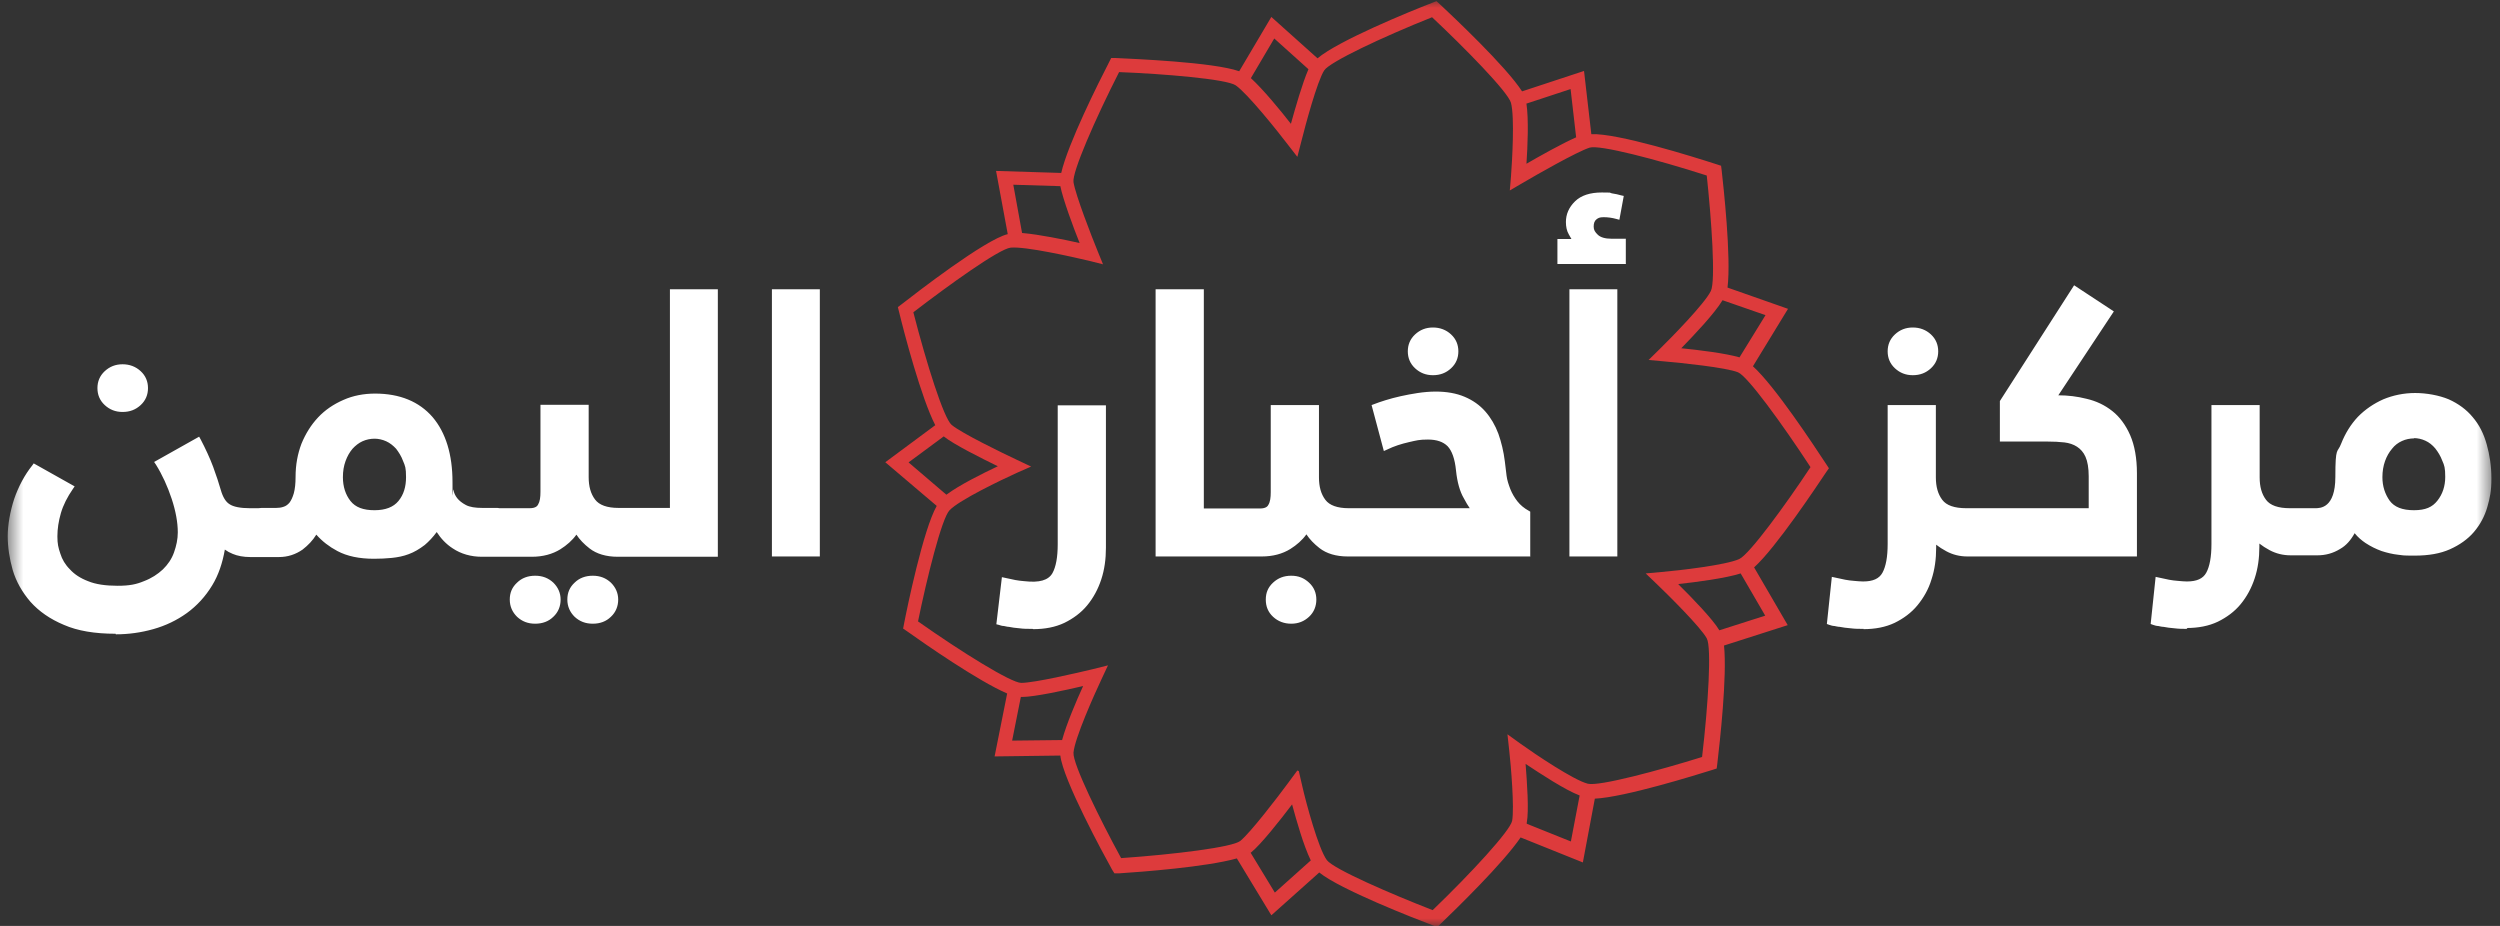 <?xml version="1.0" encoding="UTF-8"?>
<svg xmlns="http://www.w3.org/2000/svg" width="162" height="60" viewBox="0 0 162 60" fill="none">
  <rect x="0" y="0" width="162" height="60" fill="#333333" stroke="none"/>
  <mask id="mask0_12_2342" style="mask-type:luminance" maskUnits="userSpaceOnUse" x="0" y="0" width="162" height="60">
    <path d="M161.5 0H0.5V60H161.5V0Z" fill="white"></path>
  </mask>
  <g mask="url(#mask0_12_2342)">
    <path d="M81.057 5.063C81.852 5.789 82.97 7.148 83.651 8.023C83.935 6.999 84.39 5.398 84.788 4.486L82.572 2.494L81.057 5.063ZM98.914 6.72C99.066 7.725 98.99 9.513 98.914 10.611C99.785 10.108 101.206 9.308 102.134 8.898L101.774 5.771L98.895 6.72H98.914ZM66.23 15.098C67.347 15.191 68.957 15.526 69.96 15.749C69.543 14.707 68.881 12.919 68.71 12.063L65.662 11.97L66.23 15.098ZM108.913 22.563C110.049 22.674 111.848 22.898 112.719 23.158L114.405 20.422L111.621 19.454C111.11 20.31 109.765 21.725 108.932 22.581M58.863 29.953L61.325 32.057C62.177 31.424 63.673 30.679 64.658 30.214C63.559 29.674 61.798 28.799 61.154 28.278L58.863 29.972V29.953ZM108.761 37.865C109.633 38.721 111.015 40.155 111.413 40.844L114.386 39.894L112.795 37.158C111.81 37.474 109.936 37.716 108.761 37.846M66.154 45.144L65.586 47.992L68.824 47.955C69.108 46.913 69.752 45.405 70.187 44.455C68.994 44.734 67.025 45.163 66.23 45.163C66.211 45.163 66.173 45.163 66.154 45.163M98.914 53.372L101.793 54.527L102.361 51.548C101.395 51.176 99.842 50.152 98.858 49.5C98.952 50.692 99.085 52.553 98.933 53.316C98.933 53.335 98.933 53.354 98.933 53.391M81.038 55.253L82.61 57.84L84.939 55.755C84.466 54.787 84.011 53.168 83.727 52.125C82.97 53.13 81.701 54.731 81.076 55.234C81.076 55.234 81.038 55.253 81.019 55.271M84.163 49.966L84.39 50.952C84.636 52.032 85.431 54.992 85.981 55.737C86.416 56.314 90.147 57.933 92.836 58.976C95.316 56.593 97.873 53.819 97.987 53.186C98.138 52.367 97.911 49.612 97.797 48.625L97.683 47.583L98.536 48.197C99.445 48.849 101.982 50.561 102.891 50.785C103.611 50.971 107.549 49.91 110.295 49.053C110.693 45.665 110.92 41.942 110.598 41.365C110.201 40.639 108.137 38.591 107.379 37.865L106.641 37.158L107.663 37.065C108.78 36.971 111.848 36.618 112.7 36.227C113.363 35.929 115.749 32.653 117.321 30.27C115.446 27.403 113.231 24.368 112.625 24.126C111.848 23.81 108.913 23.512 107.852 23.419L106.83 23.326L107.549 22.618C108.326 21.855 110.447 19.696 110.863 18.858C111.185 18.206 110.901 14.204 110.598 11.374C107.303 10.313 103.63 9.364 103.005 9.568C102.19 9.829 99.577 11.318 98.63 11.877L97.835 12.342L97.911 11.449C97.987 10.425 98.157 7.577 97.911 6.664C97.721 5.957 94.881 3.071 92.798 1.117C89.579 2.401 86.151 4.021 85.81 4.561C85.356 5.25 84.579 8.154 84.314 9.215L84.068 10.164L83.462 9.382C82.78 8.489 80.849 6.069 80.072 5.529C79.466 5.119 75.395 4.784 72.517 4.672C70.964 7.725 69.468 11.151 69.562 11.802C69.695 12.64 70.737 15.321 71.134 16.289L71.475 17.127L70.585 16.903C69.487 16.643 66.438 15.954 65.491 16.047C64.752 16.121 61.458 18.486 59.185 20.236C60.037 23.549 61.154 27.105 61.666 27.533C62.31 28.073 64.961 29.358 65.908 29.804L66.817 30.233L65.889 30.642C64.904 31.089 62.177 32.392 61.533 33.062C61.022 33.583 60.056 37.493 59.488 40.267C62.31 42.258 65.529 44.251 66.173 44.251C67.025 44.251 69.828 43.599 70.831 43.357L71.797 43.115L71.38 44.008C70.907 45.014 69.638 47.843 69.562 48.774C69.506 49.5 71.286 53.112 72.649 55.606C76.115 55.364 79.883 54.899 80.375 54.489C81.038 53.95 82.818 51.623 83.462 50.748L84.068 49.928L84.163 49.966ZM93.082 60.056L92.798 59.944C91.756 59.553 86.833 57.636 85.488 56.537L82.383 59.311L80.148 55.625C78.16 56.183 73.956 56.5 72.517 56.593H72.214L72.062 56.351C71.513 55.364 68.881 50.524 68.71 48.96L64.45 49.016L65.264 44.939C63.37 44.12 59.943 41.737 58.769 40.9L58.522 40.732L58.579 40.434C58.787 39.354 59.829 34.309 60.7 32.783L57.367 29.953L60.605 27.552C59.696 25.783 58.598 21.613 58.257 20.198L58.181 19.901L58.428 19.714C59.337 19.007 63.825 15.526 65.302 15.172L64.544 11.076L68.767 11.207C69.203 9.308 71.191 5.343 71.873 4.021L72.005 3.76H72.308C73.407 3.816 78.614 4.021 80.3 4.617L82.383 1.098L85.375 3.779C86.719 2.643 91.302 0.763 92.798 0.186L93.082 0.074L93.309 0.279C94.085 1.005 97.589 4.3 98.63 5.92L102.645 4.598L103.118 8.694C104.804 8.619 109.689 10.146 111.242 10.648L111.526 10.741L111.564 11.039C111.678 12.063 112.189 16.661 111.943 18.635L115.863 20.012L113.59 23.735C115.011 25.02 117.51 28.818 118.343 30.084L118.514 30.344L118.343 30.586C117.756 31.461 115.105 35.464 113.666 36.767L115.844 40.509L111.716 41.83C111.924 43.822 111.45 48.048 111.28 49.5L111.242 49.798L110.958 49.891C109.936 50.208 105.296 51.66 103.346 51.753L102.569 55.886L98.536 54.266C97.38 55.96 94.388 58.864 93.347 59.869L93.139 60.074L93.082 60.056Z" fill="#DD3B3C"></path>
    <path d="M150.231 35.892C150.705 35.892 151.159 35.762 151.595 35.501C152.011 35.241 152.352 34.831 152.598 34.291C152.864 34.626 153.148 34.887 153.451 35.11C153.773 35.315 154.094 35.483 154.435 35.613C154.776 35.725 155.136 35.818 155.477 35.855C155.837 35.892 156.178 35.911 156.537 35.911C157.408 35.911 158.147 35.78 158.734 35.501C159.34 35.241 159.832 34.868 160.211 34.422C160.59 33.975 160.874 33.453 161.044 32.876C161.215 32.299 161.29 31.703 161.29 31.089C161.29 30.475 161.196 29.581 161.006 28.911C160.817 28.241 160.514 27.682 160.135 27.217C159.738 26.752 159.245 26.379 158.639 26.1C158.033 25.839 157.333 25.691 156.537 25.691C155.742 25.691 155.155 25.821 154.549 26.081C153.943 26.342 153.413 26.696 152.977 27.161C152.523 27.627 152.182 28.185 151.936 28.818C151.689 29.47 151.557 30.158 151.557 30.922C151.557 32.392 151.065 33.137 150.061 33.137H149.114C148.887 33.137 148.716 33.211 148.622 33.379C148.527 33.528 148.47 33.695 148.47 33.882V35.278C148.47 35.427 148.527 35.576 148.622 35.706C148.716 35.836 148.887 35.892 149.133 35.892H150.25H150.231ZM154.776 32.597C154.435 32.132 154.265 31.592 154.265 30.959C154.265 30.326 154.322 30.177 154.454 29.842C154.568 29.507 154.738 29.227 154.928 28.985C155.136 28.744 155.363 28.576 155.647 28.446C155.912 28.315 156.215 28.259 156.518 28.259C156.821 28.259 157.086 28.315 157.352 28.446C157.617 28.576 157.844 28.762 158.052 28.985C158.261 29.227 158.412 29.507 158.545 29.842C158.677 30.177 158.734 30.549 158.734 30.959C158.734 31.61 158.545 32.15 158.185 32.616C157.825 33.081 157.257 33.304 156.518 33.304C155.78 33.304 155.136 33.081 154.795 32.597M149.285 35.892C149.531 35.892 149.701 35.818 149.796 35.65C149.891 35.501 149.947 35.352 149.947 35.222V33.77C149.947 33.602 149.909 33.453 149.834 33.323C149.758 33.193 149.569 33.137 149.303 33.137H148.451C147.618 33.137 147.05 32.932 146.747 32.523C146.444 32.113 146.293 31.592 146.293 30.959V26.454H143.547V35.278C143.547 36.134 143.433 36.786 143.187 37.214C142.941 37.661 142.467 37.884 141.767 37.884C141.066 37.884 141.388 37.884 141.18 37.847C140.971 37.828 140.763 37.791 140.574 37.772L139.892 37.623L139.608 40.323C139.703 40.36 139.797 40.379 139.911 40.397C140.024 40.397 140.138 40.434 140.252 40.453C140.441 40.49 140.668 40.509 140.933 40.528C141.199 40.546 141.483 40.565 141.767 40.565C142.505 40.565 143.149 40.434 143.717 40.174C144.285 39.913 144.759 39.559 145.137 39.094C145.516 38.629 145.819 38.108 146.008 37.493C146.198 36.879 146.293 36.209 146.293 35.501V34.868C146.539 35.129 146.842 35.371 147.239 35.576C147.618 35.78 148.054 35.892 148.508 35.892H149.285ZM138.32 35.892V30.68C138.32 29.712 138.188 28.911 137.904 28.297C137.62 27.664 137.26 27.161 136.786 26.807C136.332 26.454 135.802 26.193 135.177 26.044C134.571 25.895 133.946 25.839 133.302 25.839H133.056L136.748 20.273L134.476 18.784L129.799 26.081V28.464H132.715C133.094 28.464 133.472 28.483 133.813 28.52C134.154 28.557 134.457 28.669 134.722 28.837C134.987 29.004 135.177 29.246 135.328 29.563C135.48 29.879 135.555 30.326 135.555 30.903V33.156H128.132C127.905 33.156 127.735 33.23 127.64 33.398C127.545 33.547 127.488 33.714 127.488 33.9V35.296C127.488 35.445 127.545 35.594 127.64 35.725C127.735 35.855 127.905 35.911 128.151 35.911H138.32V35.892ZM122.962 23.754C123.247 24.015 123.587 24.164 123.985 24.164C124.383 24.164 124.743 24.034 125.027 23.754C125.311 23.494 125.443 23.159 125.443 22.786C125.443 22.414 125.311 22.079 125.027 21.818C124.743 21.558 124.402 21.409 123.985 21.409C123.568 21.409 123.247 21.539 122.962 21.818C122.678 22.079 122.546 22.414 122.546 22.786C122.546 23.159 122.678 23.494 122.962 23.754ZM128.303 35.892C128.549 35.892 128.719 35.818 128.814 35.65C128.909 35.501 128.965 35.352 128.965 35.222V33.77C128.965 33.602 128.928 33.453 128.852 33.323C128.776 33.193 128.587 33.137 128.322 33.137H127.469C126.636 33.137 126.068 32.932 125.765 32.523C125.462 32.113 125.311 31.592 125.311 30.959V26.454H122.565V35.278C122.565 36.134 122.451 36.786 122.205 37.214C121.959 37.661 121.485 37.884 120.785 37.884C120.084 37.884 120.406 37.884 120.198 37.847C119.989 37.81 119.781 37.791 119.592 37.772L118.91 37.623L118.626 40.323C118.721 40.36 118.815 40.379 118.929 40.397C119.043 40.397 119.156 40.434 119.27 40.453C119.459 40.49 119.686 40.509 119.952 40.528C120.217 40.546 120.501 40.565 120.785 40.565C121.523 40.565 122.167 40.434 122.735 40.174C123.303 39.913 123.777 39.559 124.156 39.094C124.534 38.629 124.837 38.108 125.027 37.493C125.216 36.879 125.311 36.209 125.311 35.501V34.868C125.557 35.129 125.86 35.371 126.257 35.576C126.636 35.78 127.072 35.892 127.526 35.892H128.303ZM105.029 12.845C104.859 12.789 104.651 12.752 104.442 12.734C104.234 12.696 104.026 12.678 103.836 12.678C103.117 12.678 102.568 12.845 102.227 13.199C101.867 13.553 101.697 13.944 101.697 14.409C101.697 14.874 101.753 14.912 101.867 15.117C101.981 15.321 102.094 15.507 102.227 15.694H101.147V16.941H105.219V15.694H104.48C104.007 15.694 103.666 15.582 103.458 15.377C103.249 15.172 103.136 14.949 103.136 14.707C103.136 14.465 103.211 14.242 103.382 14.111C103.533 13.981 103.742 13.906 103.988 13.906C104.234 13.906 104.575 13.944 104.859 14.018L105.067 12.827L105.029 12.845ZM101.924 35.892H104.651V18.933H101.924V35.892ZM91.868 23.754C92.152 24.015 92.493 24.164 92.891 24.164C93.289 24.164 93.648 24.034 93.933 23.754C94.216 23.494 94.349 23.159 94.349 22.786C94.349 22.414 94.216 22.079 93.933 21.818C93.648 21.558 93.308 21.409 92.891 21.409C92.474 21.409 92.152 21.539 91.868 21.818C91.584 22.079 91.452 22.414 91.452 22.786C91.452 23.159 91.584 23.494 91.868 23.754ZM95.05 32.243C95.296 32.672 95.504 32.988 95.637 33.156H88.119C87.892 33.156 87.721 33.23 87.627 33.398C87.532 33.547 87.475 33.714 87.475 33.9V35.296C87.475 35.445 87.532 35.594 87.627 35.725C87.721 35.855 87.892 35.911 88.138 35.911H99.007V33.286C98.686 33.1 98.421 32.876 98.231 32.616C98.023 32.355 97.871 32.094 97.758 31.778C97.644 31.48 97.549 31.182 97.511 30.866C97.455 30.549 97.417 30.251 97.398 29.935C97.322 29.302 97.19 28.725 96.981 28.185C96.792 27.645 96.527 27.18 96.167 26.807C95.826 26.416 95.391 26.119 94.898 25.914C94.387 25.709 93.8 25.597 93.099 25.597C92.399 25.597 92.361 25.616 91.982 25.672C91.603 25.728 91.243 25.802 90.903 25.877C90.562 25.951 90.24 26.044 89.918 26.137C89.615 26.23 89.369 26.323 89.179 26.398L89.88 29.004C90.353 28.781 90.827 28.613 91.338 28.502C91.85 28.39 92.266 28.334 92.607 28.334C93.213 28.334 93.686 28.502 94.008 28.818C94.33 29.134 94.538 29.712 94.614 30.512C94.69 31.238 94.86 31.815 95.107 32.243M82.722 39.857C83.006 40.118 83.347 40.248 83.763 40.248C84.18 40.248 84.502 40.118 84.786 39.857C85.07 39.597 85.203 39.262 85.203 38.871C85.203 38.48 85.07 38.163 84.786 37.903C84.502 37.642 84.161 37.512 83.763 37.512C83.366 37.512 83.006 37.642 82.722 37.903C82.438 38.163 82.305 38.48 82.305 38.871C82.305 39.262 82.438 39.597 82.722 39.857ZM81.851 35.892C82.533 35.892 83.101 35.743 83.593 35.445C84.085 35.148 84.464 34.775 84.729 34.31C84.957 34.701 85.278 35.073 85.714 35.408C86.131 35.743 86.699 35.911 87.418 35.911H88.327C88.555 35.911 88.725 35.836 88.82 35.669C88.933 35.52 88.971 35.371 88.971 35.241V33.788C88.971 33.621 88.933 33.472 88.858 33.342C88.782 33.211 88.592 33.156 88.327 33.156H87.475C86.68 33.156 86.112 32.951 85.809 32.541C85.506 32.132 85.354 31.61 85.354 30.977V26.472H82.608V31.927C82.608 32.299 82.552 32.597 82.419 32.821C82.305 33.044 82.059 33.156 81.699 33.156H79.389C79.162 33.156 78.991 33.23 78.897 33.398C78.783 33.547 78.745 33.714 78.745 33.9V35.296C78.745 35.445 78.783 35.594 78.859 35.725C78.935 35.855 79.124 35.911 79.389 35.911H81.813L81.851 35.892ZM75.147 35.892H79.522C79.749 35.892 79.919 35.818 80.033 35.65C80.147 35.501 80.203 35.352 80.203 35.222V33.77C80.203 33.602 80.147 33.453 80.052 33.323C79.957 33.193 79.787 33.137 79.522 33.137H77.893V18.933H75.147V35.892ZM71.511 26.472H68.766V35.296C68.766 36.153 68.652 36.804 68.406 37.233C68.16 37.679 67.686 37.903 66.986 37.903C66.285 37.903 66.607 37.903 66.398 37.865C66.19 37.847 65.982 37.81 65.793 37.791L65.111 37.642L64.789 40.341C64.903 40.379 65.016 40.397 65.111 40.416C65.224 40.416 65.319 40.453 65.433 40.472C65.622 40.509 65.849 40.528 66.115 40.546C66.38 40.565 66.645 40.583 66.967 40.583C67.705 40.583 68.349 40.453 68.917 40.193C69.485 39.932 69.959 39.578 70.337 39.113C70.716 38.647 71.019 38.126 71.208 37.512C71.398 36.897 71.493 36.227 71.493 35.52V26.472H71.511ZM50.321 35.892H53.048V18.933H50.321V35.892ZM46.364 35.892V18.933H43.637V33.137H40.796C40.569 33.137 40.417 33.211 40.323 33.379C40.228 33.528 40.171 33.695 40.171 33.882V35.278C40.171 35.427 40.209 35.576 40.304 35.706C40.398 35.836 40.55 35.892 40.796 35.892H46.364ZM37.444 39.857C37.709 40.118 38.069 40.248 38.486 40.248C38.902 40.248 39.243 40.118 39.527 39.857C39.792 39.597 39.944 39.262 39.944 38.871C39.944 38.48 39.811 38.163 39.527 37.903C39.262 37.642 38.902 37.512 38.486 37.512C38.069 37.512 37.728 37.642 37.444 37.903C37.179 38.163 37.028 38.48 37.028 38.871C37.028 39.262 37.16 39.597 37.444 39.857ZM33.714 39.857C33.979 40.118 34.339 40.248 34.755 40.248C35.172 40.248 35.513 40.118 35.797 39.857C36.062 39.597 36.213 39.262 36.213 38.871C36.213 38.48 36.081 38.163 35.797 37.903C35.532 37.642 35.172 37.512 34.755 37.512C34.339 37.512 33.998 37.642 33.714 37.903C33.449 38.163 33.297 38.48 33.297 38.871C33.297 39.262 33.43 39.597 33.714 39.857ZM34.49 35.892C35.172 35.892 35.74 35.743 36.232 35.445C36.725 35.148 37.103 34.775 37.368 34.31C37.596 34.701 37.918 35.073 38.353 35.408C38.77 35.743 39.338 35.911 40.057 35.911H40.967C41.194 35.911 41.364 35.836 41.459 35.669C41.572 35.52 41.61 35.371 41.61 35.241V33.788C41.61 33.621 41.572 33.472 41.497 33.342C41.421 33.211 41.232 33.156 40.967 33.156H40.114C39.319 33.156 38.751 32.951 38.448 32.541C38.145 32.132 37.993 31.61 37.993 30.977V26.472H35.248V31.927C35.248 32.299 35.191 32.597 35.058 32.821C34.945 33.044 34.698 33.156 34.339 33.156H32.028C31.801 33.156 31.631 33.23 31.536 33.398C31.422 33.547 31.384 33.714 31.384 33.9V35.296C31.384 35.445 31.422 35.594 31.498 35.725C31.574 35.855 31.763 35.911 32.028 35.911H34.452L34.49 35.892ZM18.11 35.892C18.64 35.892 19.113 35.743 19.53 35.445C19.947 35.148 20.269 34.757 20.496 34.291C20.875 34.794 21.367 35.222 21.973 35.538C22.579 35.855 23.336 36.022 24.245 36.022C25.154 36.022 25.003 36.022 25.382 35.967C25.741 35.929 26.101 35.855 26.442 35.743C26.783 35.632 27.105 35.445 27.427 35.185C27.749 34.924 28.052 34.589 28.336 34.142C28.582 34.645 28.942 35.073 29.453 35.408C29.964 35.743 30.551 35.911 31.214 35.911H32.161C32.388 35.911 32.559 35.836 32.672 35.669C32.786 35.501 32.843 35.371 32.843 35.241V33.788C32.843 33.621 32.786 33.453 32.691 33.342C32.578 33.211 32.407 33.156 32.18 33.156H31.309C30.835 33.156 30.438 33.081 30.173 32.951C29.889 32.802 29.68 32.634 29.529 32.448C29.377 32.262 29.282 32.039 29.245 31.834C29.207 31.61 29.188 31.443 29.188 31.294C29.188 29.544 28.771 28.166 27.957 27.198C27.124 26.23 25.931 25.746 24.378 25.746C22.825 25.746 23.015 25.877 22.409 26.137C21.802 26.398 21.272 26.77 20.837 27.236C20.401 27.701 20.041 28.241 19.795 28.874C19.549 29.507 19.416 30.196 19.416 30.959C19.416 31.722 19.379 31.778 19.303 32.076C19.227 32.374 19.113 32.597 18.981 32.765C18.848 32.932 18.697 33.044 18.508 33.1C18.337 33.156 18.148 33.174 17.977 33.174H17.03C16.803 33.174 16.633 33.249 16.538 33.416C16.424 33.584 16.387 33.751 16.387 33.919V35.334C16.387 35.501 16.443 35.632 16.538 35.762C16.633 35.892 16.803 35.948 17.049 35.948H18.129L18.11 35.892ZM22.655 32.597C22.295 32.15 22.105 31.592 22.105 30.94C22.105 30.289 22.162 30.158 22.295 29.842C22.409 29.507 22.579 29.227 22.768 28.985C22.977 28.744 23.204 28.576 23.488 28.446C23.753 28.315 24.056 28.259 24.359 28.259C24.662 28.259 24.927 28.315 25.211 28.446C25.476 28.576 25.722 28.744 25.931 28.985C26.139 29.227 26.291 29.507 26.423 29.842C26.556 30.177 26.613 30.549 26.613 30.94C26.613 31.592 26.423 32.15 26.063 32.597C25.703 33.044 25.135 33.267 24.359 33.267C23.583 33.267 23.015 33.044 22.655 32.597ZM6.994 26.119C7.278 26.379 7.619 26.528 8.017 26.528C8.414 26.528 8.774 26.398 9.058 26.119C9.342 25.858 9.475 25.523 9.475 25.151C9.475 24.778 9.342 24.443 9.058 24.183C8.774 23.922 8.433 23.773 8.017 23.773C7.6 23.773 7.278 23.903 6.994 24.183C6.71 24.443 6.577 24.778 6.577 25.151C6.577 25.523 6.71 25.858 6.994 26.119ZM17.144 35.892C17.371 35.892 17.542 35.818 17.655 35.65C17.769 35.501 17.826 35.352 17.826 35.222V33.77C17.826 33.602 17.769 33.453 17.674 33.323C17.58 33.193 17.409 33.137 17.144 33.137H16.254C15.572 33.137 15.099 33.044 14.815 32.858C14.531 32.672 14.322 32.318 14.171 31.815C14.057 31.406 13.887 30.922 13.679 30.345C13.47 29.767 13.186 29.19 12.864 28.576L10.289 30.028C10.725 30.698 11.065 31.462 11.331 32.281C11.596 33.1 11.728 33.844 11.728 34.514C11.728 35.185 11.652 35.445 11.482 35.892C11.312 36.339 11.065 36.73 10.706 37.046C10.365 37.381 9.929 37.642 9.418 37.847C8.907 38.052 8.32 38.163 7.638 38.163C6.956 38.163 6.18 38.052 5.65 37.847C5.138 37.642 4.722 37.363 4.4 37.028C4.097 36.693 3.869 36.32 3.737 35.929C3.604 35.52 3.548 35.129 3.548 34.757C3.548 34.384 3.623 33.733 3.794 33.193C3.945 32.653 4.21 32.113 4.589 31.592L2.26 30.289C1.767 30.903 1.389 31.61 1.124 32.411C0.84 33.211 0.707 33.993 0.707 34.757C0.707 35.52 0.821 36.19 1.029 36.916C1.237 37.642 1.616 38.312 2.146 38.908C2.676 39.504 3.358 39.988 4.229 40.36C5.1 40.732 6.18 40.919 7.505 40.919C8.831 40.919 9.096 40.807 9.872 40.602C10.649 40.397 11.35 40.062 11.993 39.597C12.618 39.131 13.167 38.554 13.603 37.847C14.039 37.139 14.322 36.283 14.455 35.296C14.645 35.464 14.891 35.613 15.175 35.743C15.459 35.873 15.819 35.929 16.235 35.929H17.125L17.144 35.892Z" fill="white"></path>
    <path d="M7.488 41.067C6.143 41.067 5.026 40.881 4.136 40.49C3.246 40.118 2.526 39.615 1.977 39.001C1.447 38.386 1.049 37.698 0.822 36.934C0.614 36.208 0.5 35.445 0.5 34.738C0.5 34.03 0.651 33.155 0.917 32.336C1.201 31.517 1.598 30.772 2.091 30.158L2.185 30.028L4.837 31.517L4.723 31.685C4.363 32.206 4.098 32.727 3.946 33.248C3.795 33.77 3.719 34.272 3.719 34.756C3.719 35.24 3.776 35.482 3.909 35.873C4.022 36.245 4.231 36.599 4.534 36.897C4.818 37.214 5.215 37.474 5.708 37.66C6.2 37.865 6.844 37.958 7.62 37.958C8.397 37.958 8.832 37.865 9.325 37.66C9.817 37.474 10.214 37.214 10.555 36.897C10.877 36.581 11.123 36.227 11.275 35.799C11.427 35.371 11.521 34.942 11.521 34.496C11.521 33.863 11.389 33.118 11.123 32.318C10.858 31.517 10.518 30.772 10.101 30.102L9.987 29.935L12.904 28.296L12.998 28.464C13.32 29.078 13.604 29.693 13.812 30.251C14.021 30.828 14.191 31.331 14.305 31.74C14.437 32.206 14.627 32.522 14.873 32.671C15.119 32.839 15.574 32.932 16.198 32.932H16.748C16.805 32.932 16.88 32.913 16.956 32.913H17.903C18.054 32.913 18.225 32.895 18.376 32.839C18.509 32.801 18.641 32.709 18.755 32.578C18.869 32.429 18.963 32.224 19.039 31.964C19.115 31.685 19.153 31.331 19.153 30.903C19.153 30.121 19.285 29.413 19.531 28.762C19.797 28.11 20.156 27.533 20.611 27.049C21.065 26.565 21.614 26.193 22.258 25.913C22.883 25.634 23.584 25.504 24.303 25.504C25.913 25.504 27.163 26.025 28.034 27.03C28.886 28.036 29.322 29.451 29.322 31.238C29.322 33.025 29.341 31.536 29.378 31.74C29.416 31.927 29.492 32.113 29.625 32.28C29.757 32.448 29.947 32.597 30.193 32.727C30.439 32.857 30.799 32.913 31.253 32.913H32.124C32.219 32.913 32.295 32.913 32.37 32.932H34.321C34.738 32.932 34.832 32.764 34.87 32.69C34.984 32.504 35.022 32.224 35.022 31.871V26.23H38.146V30.921C38.146 31.517 38.279 32.001 38.563 32.373C38.828 32.727 39.339 32.913 40.078 32.913H43.411V18.746H46.516V36.078H40.021C39.282 36.078 38.657 35.892 38.203 35.538C37.843 35.259 37.559 34.961 37.351 34.645C37.086 35.017 36.726 35.333 36.309 35.594C35.798 35.91 35.173 36.078 34.472 36.078H31.215C30.515 36.078 29.871 35.892 29.341 35.538C28.905 35.259 28.564 34.887 28.299 34.477C28.053 34.812 27.788 35.091 27.523 35.315C27.182 35.575 26.841 35.78 26.481 35.91C26.14 36.041 25.762 36.115 25.383 36.153C25.004 36.19 24.625 36.208 24.228 36.208C23.281 36.208 22.485 36.041 21.861 35.706C21.33 35.426 20.876 35.073 20.497 34.645C20.27 35.017 19.967 35.333 19.607 35.613C19.153 35.929 18.641 36.097 18.073 36.097H16.218C15.782 36.097 15.384 36.022 15.081 35.892C14.892 35.817 14.722 35.724 14.57 35.613C14.418 36.488 14.153 37.269 13.756 37.921C13.32 38.647 12.752 39.261 12.108 39.727C11.464 40.192 10.726 40.546 9.93 40.769C9.135 40.993 8.321 41.104 7.507 41.104L7.488 41.067ZM2.299 30.493C1.882 31.052 1.542 31.722 1.295 32.448C1.03 33.23 0.898 33.993 0.898 34.738C0.898 35.482 1.011 36.134 1.22 36.86C1.428 37.567 1.788 38.219 2.28 38.777C2.772 39.336 3.454 39.82 4.287 40.174C5.121 40.527 6.2 40.713 7.488 40.713C8.775 40.713 9.059 40.602 9.817 40.397C10.574 40.192 11.256 39.857 11.881 39.429C12.487 38.982 13.017 38.424 13.434 37.735C13.85 37.046 14.134 36.208 14.248 35.259L14.286 34.905L14.551 35.147C14.722 35.315 14.949 35.445 15.214 35.557C15.479 35.668 15.801 35.724 16.198 35.724H16.236C16.161 35.594 16.123 35.445 16.123 35.296V33.881C16.123 33.695 16.18 33.528 16.274 33.341H16.198C15.479 33.341 14.968 33.23 14.665 33.025C14.343 32.82 14.116 32.429 13.945 31.871C13.832 31.461 13.661 30.977 13.453 30.419C13.263 29.916 13.017 29.376 12.752 28.836L10.518 30.084C10.915 30.735 11.237 31.443 11.483 32.206C11.748 33.044 11.881 33.807 11.881 34.496C11.881 35.184 11.786 35.464 11.616 35.929C11.445 36.395 11.161 36.804 10.802 37.158C10.442 37.511 9.987 37.791 9.457 37.995C8.927 38.2 8.302 38.312 7.601 38.312C6.901 38.312 6.086 38.2 5.556 37.977C5.007 37.754 4.571 37.456 4.249 37.12C3.928 36.767 3.681 36.376 3.549 35.948C3.416 35.538 3.341 35.11 3.341 34.719C3.341 34.328 3.416 33.658 3.587 33.099C3.738 32.597 3.965 32.094 4.287 31.61L2.28 30.493H2.299ZM20.402 33.919L20.592 34.16C20.952 34.645 21.444 35.054 22.012 35.352C22.58 35.65 23.319 35.799 24.19 35.799C25.061 35.799 24.947 35.799 25.307 35.743C25.667 35.706 26.008 35.631 26.311 35.52C26.633 35.408 26.936 35.222 27.239 34.98C27.542 34.738 27.845 34.403 28.11 33.974L28.299 33.695L28.451 34.012C28.678 34.496 29.038 34.887 29.511 35.203C29.985 35.52 30.534 35.668 31.177 35.668H31.253C31.196 35.538 31.159 35.389 31.159 35.24V33.844C31.159 33.639 31.215 33.453 31.329 33.267H31.253C30.742 33.267 30.325 33.193 30.022 33.044C29.719 32.895 29.473 32.709 29.322 32.485C29.151 32.262 29.057 32.038 29.019 31.778C28.981 31.554 28.962 31.349 28.962 31.201C28.962 29.506 28.564 28.166 27.769 27.235C26.992 26.305 25.837 25.839 24.341 25.839C22.845 25.839 23.035 25.969 22.448 26.23C21.861 26.491 21.349 26.844 20.933 27.273C20.516 27.719 20.175 28.241 19.929 28.855C19.683 29.469 19.569 30.139 19.569 30.866C19.569 31.591 19.531 31.722 19.437 32.038C19.342 32.355 19.228 32.597 19.077 32.783C18.925 32.969 18.736 33.099 18.509 33.174C18.32 33.23 18.111 33.267 17.922 33.267H17.846C17.922 33.416 17.979 33.565 17.979 33.751V35.203C17.979 35.352 17.922 35.501 17.808 35.687H18.073C18.566 35.687 19.001 35.557 19.38 35.278C19.778 34.998 20.081 34.626 20.289 34.198L20.421 33.919H20.402ZM41.593 35.687H46.119V19.119H43.77V33.323H41.65C41.706 33.453 41.744 33.602 41.744 33.77V35.222C41.744 35.371 41.687 35.538 41.593 35.706V35.687ZM40.74 35.687H40.911C41.119 35.687 41.195 35.594 41.252 35.538C41.328 35.408 41.384 35.296 41.384 35.222V33.77C41.384 33.639 41.346 33.509 41.29 33.416C41.252 33.36 41.119 33.323 40.93 33.323H40.76C40.551 33.323 40.475 33.397 40.438 33.472C40.362 33.602 40.324 33.732 40.324 33.881V35.278C40.324 35.389 40.362 35.501 40.419 35.594C40.475 35.668 40.589 35.706 40.76 35.706L40.74 35.687ZM37.332 33.919L37.502 34.198C37.711 34.57 38.033 34.924 38.43 35.24C38.828 35.538 39.358 35.706 40.002 35.706H40.04C39.964 35.575 39.945 35.426 39.945 35.278V33.881C39.945 33.695 40.002 33.509 40.097 33.341C39.226 33.341 38.62 33.118 38.279 32.653C37.957 32.206 37.786 31.647 37.786 30.977V26.658H35.419V31.927C35.419 32.336 35.344 32.671 35.211 32.913C35.059 33.193 34.757 33.341 34.34 33.341H32.901C32.977 33.472 33.014 33.621 33.014 33.77V35.222C33.014 35.371 32.958 35.538 32.844 35.706H34.453C35.097 35.706 35.647 35.557 36.101 35.278C36.556 34.998 36.934 34.626 37.18 34.198L37.351 33.919H37.332ZM32.011 35.687H32.124C32.295 35.687 32.389 35.631 32.465 35.52C32.56 35.389 32.598 35.278 32.598 35.203V33.751C32.598 33.621 32.56 33.509 32.484 33.416C32.446 33.379 32.389 33.341 32.314 33.323H31.992C31.784 33.323 31.708 33.416 31.651 33.472C31.575 33.602 31.518 33.732 31.518 33.863V35.259C31.518 35.389 31.556 35.482 31.613 35.594C31.651 35.65 31.784 35.687 31.992 35.687H32.011ZM16.975 35.687H17.089C17.259 35.687 17.354 35.631 17.448 35.538C17.543 35.408 17.581 35.296 17.581 35.222V33.77C17.581 33.639 17.543 33.528 17.467 33.434C17.392 33.341 17.221 33.323 17.089 33.323H16.805C16.71 33.36 16.672 33.416 16.634 33.453C16.558 33.583 16.502 33.714 16.502 33.863V35.278C16.502 35.389 16.539 35.501 16.615 35.594C16.672 35.668 16.786 35.706 16.975 35.706V35.687ZM141.749 40.751C141.465 40.751 141.181 40.751 140.897 40.713C140.632 40.695 140.404 40.658 140.196 40.62C140.083 40.62 139.95 40.583 139.855 40.565C139.742 40.565 139.628 40.527 139.514 40.49L139.363 40.434L139.685 37.381L140.556 37.567C140.726 37.605 140.935 37.623 141.143 37.642C141.351 37.66 141.541 37.679 141.711 37.679C142.355 37.679 142.753 37.493 142.961 37.12C143.188 36.711 143.302 36.078 143.302 35.259V26.249H146.426V30.94C146.426 31.536 146.559 32.02 146.843 32.392C147.108 32.746 147.619 32.932 148.396 32.932H150.024C150.346 32.932 151.331 32.932 151.331 30.903C151.331 28.873 151.464 29.395 151.71 28.743C151.975 28.073 152.335 27.496 152.789 27.012C153.263 26.528 153.812 26.156 154.437 25.876C155.062 25.616 155.762 25.467 156.501 25.467C157.239 25.467 158.054 25.616 158.678 25.876C159.303 26.156 159.834 26.547 160.231 27.03C160.648 27.515 160.951 28.11 161.14 28.799C161.33 29.469 161.443 30.214 161.443 31.014C161.443 31.815 161.349 32.262 161.178 32.857C161.008 33.453 160.705 34.012 160.307 34.477C159.909 34.942 159.379 35.315 158.754 35.594C158.129 35.873 157.372 36.004 156.482 36.004C155.592 36.004 155.762 35.985 155.402 35.948C155.043 35.91 154.664 35.817 154.323 35.706C153.963 35.575 153.622 35.408 153.281 35.184C153.035 35.017 152.789 34.812 152.581 34.551C152.335 34.998 152.032 35.352 151.634 35.575C151.179 35.855 150.687 35.985 150.176 35.985H148.434C147.941 35.985 147.487 35.873 147.07 35.65C146.824 35.52 146.597 35.371 146.407 35.222V35.426C146.407 36.153 146.313 36.841 146.104 37.474C145.896 38.107 145.593 38.666 145.195 39.15C144.798 39.634 144.287 40.006 143.718 40.285C143.131 40.565 142.45 40.695 141.692 40.695L141.749 40.751ZM139.78 40.192C139.817 40.192 139.855 40.192 139.912 40.211C140.007 40.211 140.12 40.248 140.253 40.248C140.442 40.285 140.67 40.304 140.935 40.322C141.2 40.341 141.465 40.36 141.749 40.36C142.45 40.36 143.094 40.229 143.624 39.987C144.154 39.745 144.608 39.392 144.987 38.964C145.347 38.535 145.631 38.014 145.82 37.418C146.01 36.823 146.104 36.171 146.104 35.482V34.347L146.445 34.719C146.673 34.961 146.976 35.203 147.335 35.389C147.657 35.557 148.017 35.65 148.415 35.668C148.339 35.538 148.301 35.389 148.301 35.24V33.844C148.301 33.658 148.358 33.472 148.453 33.304C147.563 33.304 146.938 33.062 146.597 32.615C146.275 32.169 146.123 31.61 146.123 30.94V26.621H143.756V35.259C143.756 36.153 143.624 36.823 143.378 37.288C143.094 37.791 142.563 38.051 141.787 38.051C141.01 38.051 141.408 38.051 141.181 38.014C140.954 37.995 140.745 37.958 140.556 37.921L140.083 37.828L139.836 40.174L139.78 40.192ZM152.543 33.9L152.732 34.16C152.978 34.477 153.244 34.738 153.547 34.942C153.85 35.147 154.153 35.296 154.493 35.408C154.834 35.52 155.156 35.594 155.497 35.631C155.838 35.668 156.198 35.687 156.539 35.687C157.372 35.687 158.091 35.557 158.659 35.296C159.228 35.035 159.701 34.7 160.08 34.272C160.44 33.844 160.705 33.341 160.875 32.801C161.046 32.243 161.121 31.647 161.121 31.052C161.121 30.456 161.027 29.562 160.837 28.929C160.648 28.296 160.364 27.738 159.985 27.291C159.606 26.844 159.133 26.491 158.565 26.23C157.997 25.969 157.315 25.839 156.539 25.839C155.762 25.839 155.194 25.969 154.626 26.211C154.058 26.453 153.547 26.807 153.111 27.254C152.675 27.701 152.335 28.241 152.107 28.855C151.861 29.469 151.748 30.158 151.748 30.884C151.748 32.485 151.179 33.286 150.062 33.286H150.005C150.062 33.416 150.1 33.565 150.1 33.732V35.184C150.1 35.333 150.043 35.501 149.949 35.668H150.214C150.649 35.668 151.085 35.538 151.482 35.315C151.88 35.073 152.183 34.7 152.41 34.179L152.543 33.881V33.9ZM149.115 35.687H149.267C149.494 35.687 149.57 35.613 149.608 35.538C149.683 35.408 149.721 35.296 149.721 35.203V33.751C149.721 33.621 149.683 33.49 149.627 33.397C149.589 33.341 149.456 33.304 149.267 33.304H149.115C148.907 33.304 148.831 33.397 148.775 33.453C148.699 33.583 148.642 33.714 148.642 33.844V35.24C148.642 35.352 148.68 35.464 148.756 35.557C148.812 35.631 148.926 35.668 149.115 35.668V35.687ZM120.767 40.751C120.483 40.751 120.199 40.751 119.915 40.713C119.65 40.695 119.423 40.658 119.214 40.62C119.101 40.62 118.968 40.583 118.873 40.565C118.76 40.565 118.646 40.527 118.533 40.49L118.381 40.434L118.703 37.381L119.574 37.567C119.745 37.605 119.953 37.623 120.161 37.642C120.369 37.66 120.559 37.679 120.729 37.679C121.373 37.679 121.771 37.493 121.979 37.12C122.206 36.711 122.32 36.078 122.32 35.259V26.249H125.444V30.94C125.444 31.536 125.577 32.02 125.861 32.392C126.126 32.746 126.637 32.932 127.414 32.932H135.348V30.866C135.348 30.326 135.273 29.897 135.14 29.6C135.008 29.302 134.818 29.097 134.591 28.948C134.364 28.799 134.08 28.706 133.777 28.669C133.436 28.631 133.076 28.613 132.697 28.613H129.592V25.988L134.402 18.486L136.977 20.18L133.379 25.616C134.004 25.616 134.61 25.69 135.197 25.839C135.841 25.988 136.39 26.249 136.882 26.64C137.356 27.012 137.753 27.552 138.037 28.203C138.321 28.855 138.473 29.693 138.473 30.661V36.059H127.49C126.997 36.059 126.543 35.948 126.126 35.724C125.88 35.594 125.653 35.445 125.463 35.296V35.501C125.463 36.227 125.369 36.916 125.16 37.549C124.971 38.182 124.649 38.74 124.251 39.224C123.854 39.708 123.343 40.081 122.774 40.36C122.187 40.639 121.506 40.769 120.748 40.769L120.767 40.751ZM118.798 40.192C118.836 40.192 118.873 40.192 118.93 40.211C119.025 40.211 119.139 40.248 119.271 40.248C119.46 40.285 119.688 40.304 119.953 40.322C120.218 40.341 120.483 40.36 120.767 40.36C121.468 40.36 122.112 40.229 122.642 39.987C123.172 39.745 123.627 39.392 124.005 38.964C124.365 38.535 124.649 38.014 124.839 37.418C125.028 36.823 125.123 36.171 125.123 35.482V34.347L125.463 34.719C125.691 34.961 125.994 35.203 126.353 35.389C126.675 35.557 127.035 35.65 127.433 35.668C127.357 35.538 127.319 35.389 127.319 35.24V33.844C127.319 33.658 127.376 33.472 127.471 33.304C126.581 33.304 125.956 33.062 125.615 32.615C125.293 32.169 125.141 31.61 125.141 30.94V26.621H122.774V35.259C122.774 36.153 122.642 36.823 122.396 37.288C122.112 37.791 121.581 38.051 120.805 38.051C120.029 38.051 120.426 38.051 120.199 38.014C119.972 37.995 119.763 37.958 119.574 37.921L119.101 37.828L118.854 40.174L118.798 40.192ZM128.967 35.687H138.094V30.661C138.094 29.73 137.962 28.948 137.697 28.352C137.431 27.757 137.072 27.273 136.636 26.937C136.201 26.602 135.689 26.36 135.102 26.211C134.515 26.081 133.89 26.007 133.265 26.007H132.678L136.447 20.31L134.496 19.026L129.951 26.118V28.278H132.678C133.057 28.278 133.436 28.296 133.796 28.334C134.174 28.371 134.496 28.483 134.78 28.669C135.064 28.855 135.292 29.134 135.462 29.488C135.632 29.842 135.708 30.307 135.708 30.903V33.341H128.986C129.042 33.472 129.08 33.621 129.08 33.788V35.24C129.08 35.389 129.024 35.557 128.929 35.724L128.967 35.687ZM128.133 35.687H128.285C128.512 35.687 128.588 35.613 128.626 35.538C128.702 35.408 128.739 35.296 128.739 35.203V33.751C128.739 33.621 128.702 33.49 128.645 33.397C128.607 33.341 128.474 33.304 128.285 33.304H128.133C127.925 33.304 127.849 33.397 127.793 33.453C127.717 33.583 127.66 33.714 127.66 33.844V35.24C127.66 35.352 127.698 35.464 127.774 35.557C127.849 35.65 127.944 35.668 128.133 35.668V35.687ZM66.911 40.751C66.608 40.751 66.305 40.751 66.059 40.713C65.794 40.695 65.567 40.658 65.377 40.62C65.264 40.62 65.169 40.583 65.055 40.565C64.942 40.565 64.828 40.527 64.714 40.49L64.563 40.453L64.923 37.4L65.794 37.586C65.983 37.623 66.172 37.642 66.381 37.66C67.347 37.772 67.934 37.605 68.199 37.139C68.426 36.73 68.54 36.097 68.54 35.278V26.267H71.664V35.501C71.664 36.227 71.57 36.916 71.361 37.549C71.153 38.182 70.85 38.74 70.452 39.224C70.055 39.708 69.543 40.081 68.975 40.36C68.388 40.639 67.706 40.769 66.949 40.769L66.911 40.751ZM64.942 40.192C64.999 40.192 65.036 40.211 65.093 40.211C65.188 40.211 65.302 40.248 65.415 40.267C65.604 40.304 65.832 40.322 66.078 40.341C66.324 40.36 66.608 40.378 66.911 40.378C67.612 40.378 68.256 40.248 68.786 40.006C69.316 39.764 69.77 39.41 70.149 38.982C70.509 38.554 70.793 38.033 70.983 37.437C71.172 36.841 71.266 36.19 71.266 35.501V26.64H68.899V35.278C68.899 36.171 68.767 36.841 68.521 37.307C68.237 37.809 67.706 38.07 66.93 38.07C66.154 38.07 66.551 38.07 66.324 38.033C66.116 38.014 65.907 37.977 65.718 37.94L65.245 37.846L64.98 40.174L64.942 40.192ZM83.67 40.416C83.216 40.416 82.818 40.267 82.496 39.969C82.174 39.671 82.023 39.299 82.023 38.852C82.023 38.405 82.174 38.051 82.496 37.754C82.818 37.456 83.197 37.307 83.67 37.307C84.144 37.307 84.503 37.456 84.825 37.754C85.147 38.051 85.299 38.424 85.299 38.852C85.299 39.28 85.147 39.671 84.825 39.969C84.503 40.267 84.125 40.416 83.67 40.416ZM82.761 39.708C83.007 39.931 83.31 40.043 83.67 40.043C84.03 40.043 84.314 39.931 84.56 39.708C84.806 39.485 84.92 39.206 84.92 38.852C84.92 38.498 84.806 38.256 84.56 38.014C84.314 37.791 84.03 37.679 83.67 37.679C83.31 37.679 83.007 37.791 82.761 38.014C82.515 38.237 82.401 38.517 82.401 38.852C82.401 39.187 82.515 39.485 82.761 39.708ZM38.411 40.416C37.938 40.416 37.559 40.267 37.237 39.969C36.934 39.671 36.764 39.299 36.764 38.852C36.764 38.405 36.915 38.051 37.237 37.754C37.54 37.456 37.938 37.307 38.411 37.307C38.885 37.307 39.264 37.456 39.585 37.754C39.888 38.051 40.059 38.424 40.059 38.852C40.059 39.28 39.907 39.671 39.585 39.969C39.282 40.267 38.885 40.416 38.411 40.416ZM38.411 37.66C38.033 37.66 37.748 37.772 37.502 37.995C37.256 38.219 37.143 38.498 37.143 38.833C37.143 39.168 37.256 39.466 37.502 39.69C37.748 39.913 38.033 40.025 38.411 40.025C38.79 40.025 39.074 39.913 39.32 39.69C39.566 39.466 39.68 39.187 39.68 38.833C39.68 38.48 39.566 38.219 39.32 37.995C39.074 37.772 38.79 37.66 38.411 37.66ZM34.681 40.416C34.207 40.416 33.829 40.267 33.507 39.969C33.204 39.671 33.033 39.299 33.033 38.852C33.033 38.405 33.185 38.051 33.507 37.754C33.81 37.456 34.207 37.307 34.681 37.307C35.154 37.307 35.533 37.456 35.855 37.754C36.158 38.051 36.328 38.424 36.328 38.852C36.328 39.28 36.177 39.671 35.855 39.969C35.552 40.267 35.154 40.416 34.681 40.416ZM34.681 37.66C34.302 37.66 34.018 37.772 33.772 37.995C33.526 38.219 33.412 38.498 33.412 38.833C33.412 39.168 33.526 39.466 33.772 39.69C34.018 39.913 34.302 40.025 34.681 40.025C35.059 40.025 35.344 39.913 35.59 39.69C35.836 39.466 35.95 39.187 35.95 38.833C35.95 38.48 35.836 38.219 35.59 37.995C35.344 37.772 35.059 37.66 34.681 37.66ZM104.803 36.059H101.698V18.746H104.803V36.078V36.059ZM102.077 35.687H104.425V19.119H102.077V35.706V35.687ZM99.141 36.059H87.325C86.586 36.059 85.961 35.873 85.507 35.52C85.147 35.24 84.863 34.942 84.655 34.626C84.39 34.998 84.03 35.315 83.613 35.575C83.102 35.892 82.477 36.059 81.776 36.059H74.883V18.746H78.008V32.95H81.644C82.061 32.95 82.155 32.783 82.193 32.709C82.307 32.522 82.344 32.243 82.344 31.889V26.249H85.469V30.94C85.469 31.536 85.602 32.02 85.886 32.392C86.151 32.746 86.662 32.932 87.401 32.932H95.24C95.127 32.764 94.994 32.559 94.862 32.299C94.597 31.852 94.426 31.238 94.35 30.493C94.275 29.73 94.085 29.209 93.801 28.911C93.517 28.631 93.101 28.483 92.532 28.483C91.964 28.483 91.794 28.538 91.302 28.65C90.809 28.762 90.336 28.911 89.881 29.134L89.673 29.227L88.878 26.249L89.029 26.193C89.219 26.118 89.484 26.025 89.787 25.932C90.09 25.839 90.43 25.746 90.771 25.672C91.112 25.597 91.491 25.523 91.87 25.467C92.248 25.411 92.646 25.374 93.025 25.374C93.744 25.374 94.369 25.485 94.9 25.709C95.43 25.932 95.884 26.249 96.244 26.658C96.604 27.068 96.888 27.552 97.096 28.11C97.286 28.65 97.437 29.265 97.513 29.897C97.551 30.214 97.589 30.512 97.626 30.828C97.664 31.126 97.759 31.405 97.873 31.703C97.986 31.982 98.138 32.243 98.327 32.485C98.516 32.727 98.763 32.932 99.066 33.099L99.16 33.155V36.078L99.141 36.059ZM88.916 35.687H98.763V33.341C98.46 33.155 98.213 32.932 98.024 32.69C97.816 32.429 97.645 32.131 97.513 31.815C97.38 31.498 97.305 31.182 97.248 30.866C97.191 30.549 97.153 30.233 97.134 29.916C97.058 29.302 96.926 28.725 96.736 28.203C96.547 27.701 96.301 27.254 95.96 26.882C95.638 26.509 95.222 26.23 94.748 26.025C94.275 25.82 93.688 25.727 93.025 25.727C92.362 25.727 92.305 25.746 91.927 25.802C91.548 25.858 91.188 25.932 90.866 26.007C90.525 26.081 90.203 26.174 89.9 26.267C89.673 26.342 89.484 26.398 89.313 26.453L89.919 28.687C90.336 28.501 90.771 28.371 91.207 28.278C91.718 28.166 92.173 28.11 92.513 28.11C93.176 28.11 93.688 28.296 94.047 28.65C94.407 29.004 94.615 29.6 94.71 30.456C94.786 31.145 94.937 31.722 95.184 32.131C95.43 32.559 95.619 32.857 95.752 33.025L95.998 33.323H88.972C89.029 33.453 89.067 33.602 89.067 33.77V35.222C89.067 35.371 89.01 35.538 88.916 35.706V35.687ZM88.082 35.687H88.234C88.442 35.687 88.518 35.594 88.575 35.538C88.65 35.408 88.707 35.296 88.707 35.222V33.77C88.707 33.639 88.669 33.509 88.613 33.416C88.575 33.36 88.442 33.323 88.253 33.323H88.101C87.893 33.323 87.817 33.416 87.76 33.472C87.685 33.602 87.628 33.732 87.628 33.863V35.259C87.628 35.371 87.666 35.482 87.742 35.575C87.817 35.668 87.912 35.687 88.101 35.687H88.082ZM84.636 33.919L84.806 34.198C85.015 34.57 85.337 34.924 85.734 35.24C86.132 35.538 86.662 35.706 87.306 35.706H87.344C87.268 35.575 87.23 35.426 87.23 35.278V33.881C87.23 33.695 87.287 33.509 87.382 33.341C86.511 33.341 85.905 33.118 85.564 32.653C85.242 32.206 85.071 31.647 85.071 30.977V26.658H82.704V31.927C82.704 32.336 82.629 32.671 82.496 32.913C82.344 33.193 82.041 33.341 81.625 33.341H80.186C80.261 33.472 80.299 33.621 80.299 33.788V35.24C80.299 35.389 80.243 35.538 80.129 35.724H81.739C82.382 35.724 82.931 35.575 83.386 35.296C83.841 35.017 84.219 34.645 84.465 34.216L84.636 33.937V33.919ZM79.315 35.687H79.428C79.599 35.687 79.693 35.631 79.788 35.538C79.883 35.408 79.921 35.296 79.921 35.222V33.77C79.921 33.639 79.883 33.528 79.807 33.434C79.731 33.341 79.561 33.323 79.428 33.323H79.315C79.106 33.323 79.031 33.416 78.974 33.472C78.898 33.602 78.841 33.732 78.841 33.863V35.259C78.841 35.389 78.879 35.482 78.936 35.594C78.974 35.65 79.106 35.687 79.296 35.687H79.315ZM75.243 35.687H78.576C78.519 35.557 78.481 35.408 78.481 35.259V33.863C78.481 33.676 78.538 33.49 78.633 33.323H77.61V19.119H75.243V35.706V35.687ZM53.125 36.059H50.02V18.746H53.125V36.078V36.059ZM50.398 35.687H52.746V19.119H50.398V35.706V35.687ZM156.444 33.453C155.573 33.453 154.948 33.193 154.569 32.671C154.209 32.169 154.02 31.591 154.02 30.921C154.02 30.251 154.077 30.102 154.209 29.748C154.342 29.395 154.512 29.097 154.721 28.836C154.929 28.576 155.194 28.371 155.497 28.241C156.084 27.98 156.766 27.961 157.353 28.241C157.637 28.371 157.902 28.576 158.11 28.836C158.319 29.078 158.508 29.395 158.641 29.748C158.773 30.102 158.849 30.493 158.849 30.921C158.849 31.61 158.659 32.206 158.262 32.69C157.864 33.193 157.258 33.453 156.444 33.453ZM156.444 28.408C156.16 28.408 155.895 28.464 155.649 28.576C155.402 28.687 155.175 28.855 155.005 29.078C154.815 29.302 154.664 29.562 154.55 29.879C154.437 30.195 154.38 30.549 154.38 30.921C154.38 31.517 154.55 32.02 154.853 32.448C155.156 32.857 155.667 33.062 156.425 33.062C157.182 33.062 157.618 32.857 157.94 32.448C158.281 32.02 158.451 31.498 158.451 30.903C158.451 30.307 158.394 30.158 158.262 29.86C158.148 29.544 157.978 29.283 157.807 29.06C157.618 28.836 157.41 28.669 157.163 28.557C156.917 28.445 156.671 28.39 156.406 28.39L156.444 28.408ZM24.285 33.453C23.451 33.453 22.826 33.211 22.429 32.709C22.05 32.224 21.842 31.629 21.842 30.94C21.842 30.251 21.898 30.121 22.031 29.767C22.164 29.413 22.334 29.116 22.542 28.855C22.751 28.594 23.016 28.408 23.319 28.259C23.906 27.999 24.587 27.98 25.194 28.259C25.497 28.39 25.743 28.594 25.97 28.855C26.178 29.097 26.368 29.413 26.5 29.748C26.633 30.102 26.708 30.493 26.708 30.921C26.708 31.629 26.519 32.224 26.121 32.69C25.724 33.174 25.099 33.434 24.266 33.434L24.285 33.453ZM24.285 28.427C24 28.427 23.735 28.483 23.489 28.594C23.243 28.706 23.035 28.873 22.845 29.078C22.656 29.302 22.505 29.562 22.391 29.879C22.277 30.195 22.22 30.53 22.22 30.921C22.22 31.536 22.391 32.057 22.713 32.466C23.035 32.876 23.546 33.062 24.266 33.062C24.985 33.062 25.497 32.857 25.818 32.466C26.159 32.057 26.311 31.536 26.311 30.921C26.311 30.307 26.254 30.195 26.121 29.879C26.008 29.562 25.837 29.302 25.667 29.078C25.477 28.873 25.269 28.706 25.023 28.594C24.777 28.483 24.512 28.427 24.266 28.427H24.285ZM7.942 26.695C7.488 26.695 7.109 26.547 6.787 26.249C6.465 25.951 6.314 25.578 6.314 25.15C6.314 24.722 6.465 24.35 6.787 24.052C7.109 23.754 7.488 23.605 7.942 23.605C8.397 23.605 8.794 23.754 9.116 24.052C9.438 24.35 9.59 24.722 9.59 25.15C9.59 25.578 9.438 25.951 9.116 26.249C8.794 26.547 8.416 26.695 7.942 26.695ZM7.942 23.94C7.601 23.94 7.298 24.052 7.052 24.294C6.806 24.536 6.692 24.797 6.692 25.132C6.692 25.467 6.806 25.727 7.052 25.969C7.298 26.211 7.582 26.323 7.942 26.323C8.302 26.323 8.605 26.211 8.851 25.969C9.097 25.727 9.211 25.467 9.211 25.132C9.211 24.797 9.097 24.536 8.851 24.294C8.605 24.052 8.302 23.94 7.942 23.94ZM123.948 24.313C123.494 24.313 123.115 24.164 122.793 23.866C122.471 23.568 122.32 23.196 122.32 22.767C122.32 22.339 122.471 21.967 122.793 21.669C123.115 21.371 123.494 21.222 123.948 21.222C124.403 21.222 124.801 21.371 125.123 21.669C125.444 21.967 125.596 22.339 125.596 22.767C125.596 23.196 125.444 23.568 125.123 23.866C124.801 24.164 124.422 24.313 123.948 24.313ZM123.948 21.557C123.608 21.557 123.305 21.669 123.058 21.911C122.812 22.153 122.699 22.414 122.699 22.749C122.699 23.084 122.812 23.345 123.058 23.587C123.305 23.828 123.589 23.94 123.948 23.94C124.308 23.94 124.611 23.828 124.857 23.587C125.104 23.345 125.217 23.084 125.217 22.749C125.217 22.414 125.104 22.153 124.857 21.911C124.611 21.669 124.308 21.557 123.948 21.557ZM92.854 24.313C92.4 24.313 92.021 24.164 91.699 23.866C91.377 23.568 91.226 23.196 91.226 22.767C91.226 22.339 91.377 21.967 91.699 21.669C92.021 21.371 92.4 21.222 92.854 21.222C93.309 21.222 93.707 21.371 94.028 21.669C94.35 21.967 94.502 22.339 94.502 22.767C94.502 23.196 94.35 23.568 94.028 23.866C93.707 24.164 93.328 24.313 92.854 24.313ZM92.854 21.557C92.513 21.557 92.21 21.669 91.964 21.911C91.718 22.153 91.605 22.414 91.605 22.749C91.605 23.084 91.718 23.345 91.964 23.587C92.21 23.828 92.495 23.94 92.854 23.94C93.214 23.94 93.517 23.828 93.763 23.587C94.01 23.345 94.123 23.084 94.123 22.749C94.123 22.414 94.01 22.153 93.763 21.911C93.517 21.669 93.214 21.557 92.854 21.557ZM105.372 17.108H100.921V15.489H101.83C101.774 15.395 101.717 15.302 101.66 15.191C101.527 14.967 101.471 14.688 101.471 14.39C101.471 13.887 101.66 13.441 102.058 13.05C102.455 12.659 103.042 12.473 103.8 12.473C104.557 12.473 104.216 12.473 104.444 12.528C104.671 12.566 104.879 12.603 105.05 12.659L105.22 12.696L104.936 14.241L104.728 14.185C104.463 14.111 104.179 14.074 103.913 14.074C103.648 14.074 103.554 14.13 103.44 14.223C103.326 14.316 103.27 14.465 103.27 14.688C103.27 14.911 103.364 15.042 103.535 15.209C103.705 15.377 104.008 15.47 104.425 15.47H105.353V17.09L105.372 17.108ZM101.3 16.736H104.993V15.861H104.444C103.932 15.861 103.535 15.73 103.289 15.507C103.042 15.265 102.91 15.005 102.91 14.707C102.91 14.409 103.004 14.13 103.213 13.962C103.402 13.794 103.648 13.72 103.932 13.72C104.216 13.72 104.406 13.739 104.652 13.794L104.803 12.975C104.671 12.957 104.538 12.919 104.406 12.901C104.197 12.864 104.008 12.864 103.819 12.864C103.156 12.864 102.645 13.012 102.342 13.329C102.02 13.646 101.868 13.999 101.868 14.409C101.868 14.818 101.925 14.855 102.02 15.023C102.133 15.228 102.247 15.414 102.361 15.563L102.588 15.861H101.319V16.736H101.3Z" fill="white"></path>
  </g>
</svg>
